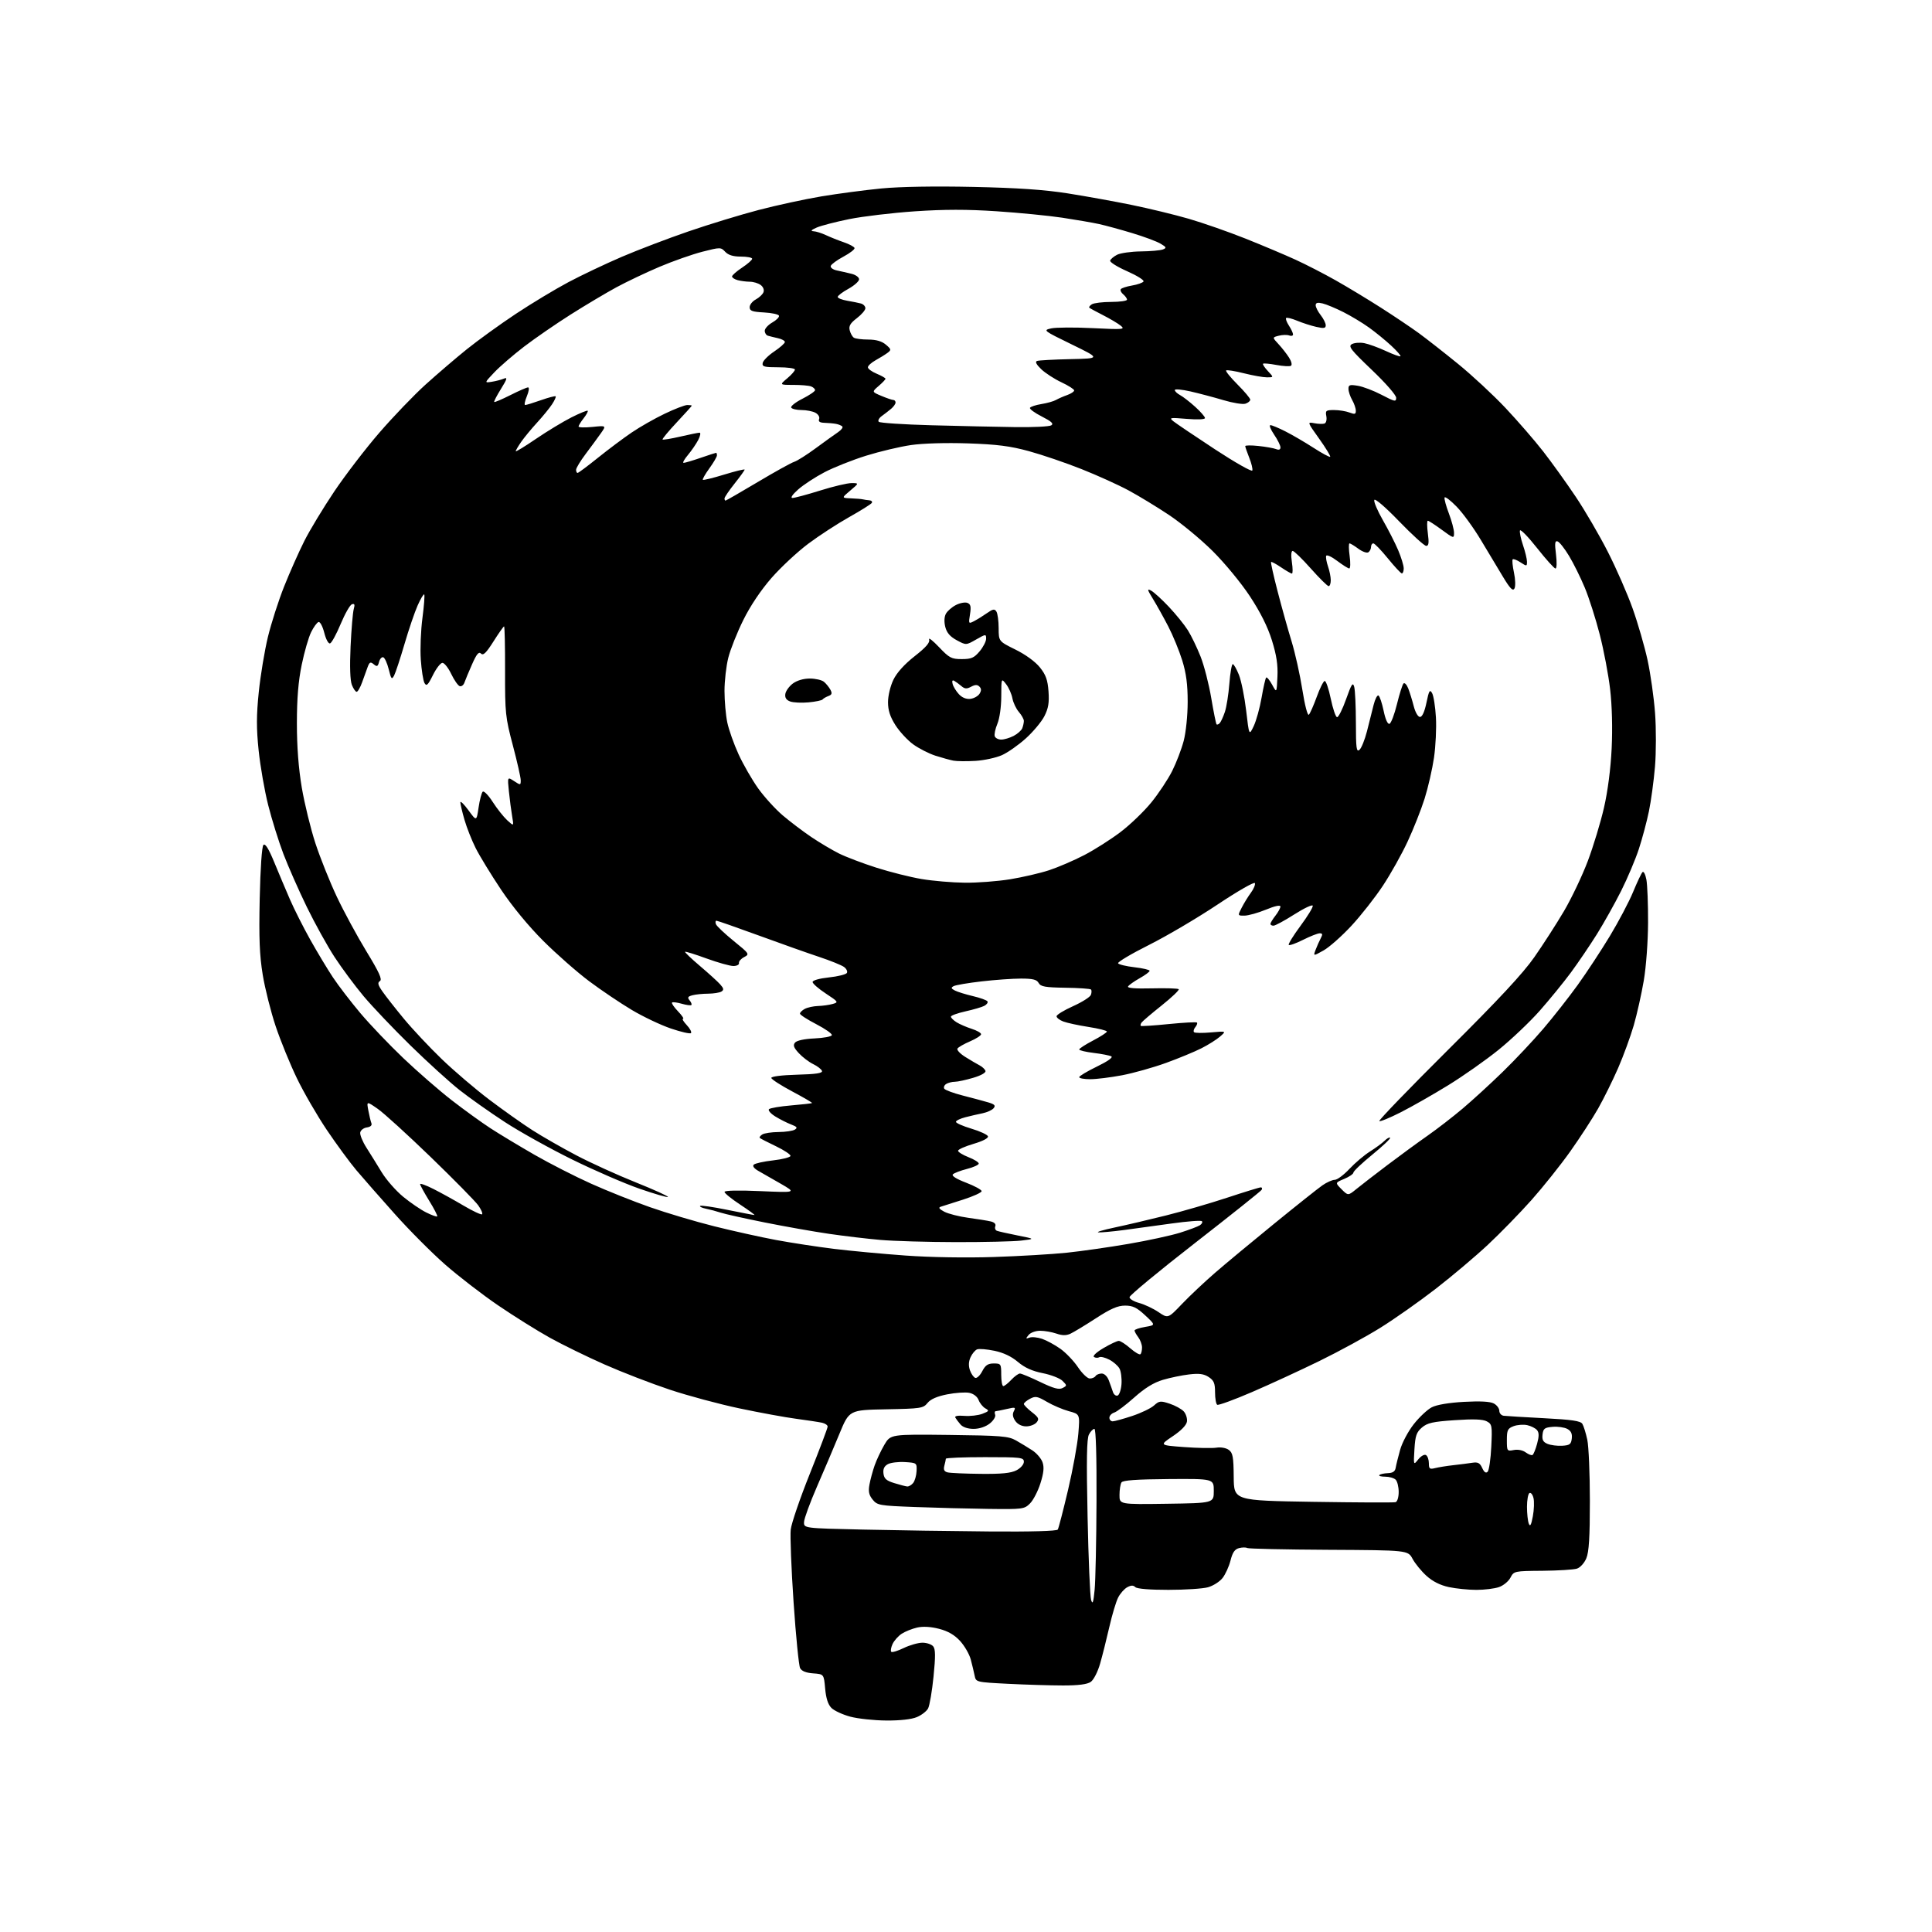 <?xml version="1.0" encoding="UTF-8" standalone="no"?>
<svg 
  version="1.1" 
  xmlns="http://www.w3.org/2000/svg" 
  xmlns:xlink="http://www.w3.org/1999/xlink" 
  xmlns:svg="http://www.w3.org/2000/svg"
  xmlns:rdf="http://www.w3.org/1999/02/22-rdf-syntax-ns#"
  xmlns:cc="http://creativecommons.org/ns#"
  xmlns:dc="http://purl.org/dc/elements/1.1/"
  viewBox="0 0 768 768"
  width="768"
  height="768"
>
<style>svg {background-color: white; }</style>"
<path stroke="none" fill="black" fill-rule="evenodd" d="M352.28,683.93C347.45,683.90 341.02,683.21 338.00,682.40C334.98,681.59 331.60,680.03 330.51,678.94C329.16,677.60 328.36,675.12 328.01,671.23C327.50,665.50 327.50,665.50 323.25,665.19C320.44,664.99 318.69,664.29 318.06,663.12C317.54,662.14 316.37,650.36 315.46,636.92C314.55,623.49 314.04,610.48 314.33,608.00C314.62,605.52 318.03,595.54 321.93,585.82C325.82,576.10 329.00,567.67 329.00,567.09C329.00,566.51 327.99,565.82 326.75,565.55C325.51,565.28 320.90,564.58 316.50,563.99C312.10,563.41 301.98,561.55 294.00,559.87C286.02,558.19 273.53,554.84 266.23,552.41C258.93,549.98 247.25,545.47 240.27,542.38C233.28,539.29 223.50,534.50 218.54,531.75C213.57,528.99 204.32,523.21 198.00,518.90C191.68,514.59 182.17,507.26 176.89,502.62C171.60,497.98 162.60,488.94 156.89,482.53C151.17,476.13 144.33,468.33 141.68,465.20C139.03,462.06 133.72,454.82 129.87,449.11C126.03,443.39 120.67,434.14 117.98,428.54C115.28,422.95 111.50,413.68 109.58,407.94C107.66,402.19 105.34,393.00 104.44,387.50C103.17,379.74 102.90,372.95 103.24,357.21C103.50,345.15 104.10,336.50 104.71,335.89C105.43,335.17 106.75,337.27 108.98,342.67C110.75,346.98 113.57,353.65 115.24,357.50C116.91,361.35 120.54,368.55 123.31,373.50C126.08,378.45 130.14,385.20 132.33,388.50C134.52,391.80 139.45,398.22 143.27,402.76C147.10,407.30 154.79,415.35 160.36,420.66C165.94,425.97 174.55,433.46 179.50,437.31C184.45,441.15 191.43,446.20 195.00,448.52C198.57,450.84 206.44,455.58 212.48,459.05C218.52,462.52 228.65,467.69 234.98,470.53C241.32,473.38 251.83,477.57 258.35,479.86C264.87,482.15 276.35,485.57 283.85,487.45C291.36,489.33 302.45,491.79 308.50,492.92C314.55,494.04 324.90,495.63 331.50,496.44C338.10,497.25 350.93,498.45 360.00,499.10C369.77,499.81 384.05,500.04 395.00,499.68C405.18,499.35 418.23,498.58 424.00,497.98C429.77,497.38 440.83,495.80 448.56,494.47C456.29,493.14 465.51,491.14 469.06,490.03C472.60,488.92 476.16,487.58 476.97,487.06C477.78,486.54 478.14,485.81 477.77,485.44C477.40,485.07 472.02,485.48 465.80,486.35C459.59,487.22 450.99,488.40 446.71,488.97C442.42,489.53 437.92,489.95 436.71,489.89C435.49,489.83 438.32,488.96 443.00,487.97C447.68,486.98 456.91,484.82 463.53,483.16C470.14,481.51 481.10,478.32 487.89,476.08C494.67,473.84 500.64,472.00 501.17,472.00C501.69,472.00 501.84,472.45 501.51,472.99C501.17,473.54 489.22,483.07 474.95,494.18C460.68,505.28 449.00,514.94 449.00,515.65C449.00,516.35 450.74,517.39 452.86,517.96C454.99,518.54 458.43,520.16 460.52,521.58C464.31,524.15 464.31,524.15 469.90,518.30C472.98,515.08 478.88,509.53 483.00,505.96C487.12,502.39 497.70,493.60 506.50,486.44C515.30,479.27 523.92,472.42 525.65,471.21C527.39,469.99 529.61,469.00 530.58,469.00C531.56,469.00 534.19,467.04 536.43,464.65C538.67,462.26 542.34,459.15 544.59,457.74C546.84,456.33 549.45,454.41 550.39,453.47C551.33,452.53 552.32,451.99 552.60,452.27C552.88,452.55 549.71,455.56 545.56,458.95C541.40,462.35 538.00,465.57 538.00,466.12C538.00,466.66 536.36,467.79 534.35,468.63C530.70,470.15 530.70,470.15 533.29,472.75C535.89,475.34 535.89,475.34 539.19,472.65C541.01,471.16 546.55,466.89 551.50,463.14C556.45,459.40 563.62,454.15 567.44,451.48C571.26,448.81 577.56,443.94 581.44,440.66C585.32,437.38 592.48,430.83 597.34,426.10C602.20,421.37 609.44,413.68 613.44,409.00C617.44,404.32 623.62,396.45 627.19,391.50C630.75,386.55 636.50,377.80 639.97,372.06C643.43,366.32 647.58,358.45 649.18,354.57C650.78,350.69 652.46,347.14 652.92,346.68C653.38,346.22 654.07,347.57 654.47,349.68C654.86,351.78 655.16,359.48 655.13,366.79C655.10,374.29 654.36,384.33 653.43,389.79C652.52,395.13 650.73,403.13 649.45,407.57C648.16,412.01 645.37,419.66 643.23,424.57C641.09,429.48 637.50,436.74 635.25,440.71C632.99,444.68 628.01,452.34 624.18,457.74C620.35,463.14 613.42,471.82 608.79,477.03C604.15,482.24 596.34,490.25 591.44,494.83C586.54,499.41 577.21,507.29 570.70,512.33C564.19,517.37 554.28,524.35 548.68,527.83C543.08,531.32 532.20,537.25 524.50,541.01C516.80,544.77 504.70,550.35 497.61,553.40C490.53,556.45 484.34,558.71 483.86,558.42C483.39,558.12 483.00,555.89 483.00,553.46C483.00,549.84 482.54,548.75 480.47,547.39C478.55,546.13 476.68,545.88 472.72,546.35C469.85,546.68 465.13,547.66 462.24,548.52C458.61,549.60 455.11,551.76 450.91,555.50C447.57,558.48 443.98,561.19 442.92,561.52C441.86,561.86 441.00,562.78 441.00,563.57C441.00,564.36 441.59,565.00 442.31,565.00C443.02,565.00 446.51,564.04 450.06,562.87C453.60,561.69 457.51,559.82 458.74,558.70C460.79,556.85 461.32,556.78 464.97,557.99C467.17,558.72 469.69,560.10 470.57,561.07C471.44,562.04 472.01,563.86 471.83,565.10C471.62,566.53 469.53,568.69 466.18,570.93C460.86,574.50 460.86,574.50 470.68,575.23C476.08,575.63 481.87,575.74 483.55,575.47C485.30,575.19 487.40,575.57 488.47,576.36C490.06,577.52 490.36,579.14 490.42,587.11C490.50,596.50 490.50,596.50 522.00,597.00C539.33,597.27 554.06,597.34 554.75,597.14C555.46,596.94 556.00,595.19 556.00,593.09C556.00,591.06 555.46,588.86 554.80,588.20C554.14,587.54 552.27,587.00 550.63,587.00C549.00,587.00 547.96,586.71 548.32,586.35C548.67,585.99 550.20,585.66 551.72,585.60C553.66,585.53 554.57,584.91 554.80,583.50C554.98,582.40 555.77,579.18 556.57,576.34C557.36,573.48 559.80,568.91 562.01,566.11C564.21,563.32 567.42,560.31 569.15,559.42C571.11,558.41 575.95,557.59 581.96,557.26C588.40,556.91 592.36,557.12 593.81,557.90C595.02,558.54 596.00,559.86 596.00,560.82C596.00,561.78 596.79,562.67 597.75,562.79C598.71,562.91 605.93,563.35 613.79,563.76C624.82,564.33 628.29,564.84 629.01,566.00C629.52,566.83 630.40,569.66 630.97,572.30C631.54,574.94 632.00,585.87 632.00,596.58C632.00,611.08 631.64,616.93 630.59,619.44C629.79,621.34 628.17,623.13 626.84,623.56C625.55,623.97 619.40,624.35 613.16,624.41C601.95,624.50 601.80,624.53 600.43,627.14C599.67,628.60 597.62,630.29 595.87,630.89C594.13,631.50 590.09,632.00 586.90,632.00C583.71,632.00 578.77,631.50 575.93,630.89C572.53,630.16 569.51,628.65 567.07,626.44C565.03,624.60 562.54,621.56 561.52,619.67C559.67,616.24 559.67,616.24 528.16,616.07C510.83,615.98 496.25,615.66 495.77,615.36C495.28,615.06 493.84,615.07 492.56,615.39C490.84,615.83 489.96,617.09 489.15,620.32C488.55,622.70 487.12,625.84 485.98,627.29C484.84,628.74 482.24,630.39 480.20,630.96C478.17,631.53 471.08,631.99 464.45,631.99C457.06,632.00 451.98,631.58 451.31,630.91C450.52,630.12 449.63,630.13 448.12,630.94C446.96,631.55 445.34,633.38 444.50,635.00C443.66,636.62 442.08,641.90 440.98,646.73C439.88,651.55 438.23,658.12 437.31,661.32C436.37,664.60 434.75,667.76 433.60,668.57C432.19,669.55 428.75,670.00 422.53,670.00C417.56,669.99 407.75,669.70 400.73,669.34C388.00,668.69 387.96,668.68 387.43,666.09C387.15,664.67 386.45,661.77 385.89,659.66C385.33,657.55 383.42,654.25 381.66,652.33C379.44,649.90 376.87,648.41 373.33,647.49C370.01,646.63 366.92,646.45 364.58,646.98C362.59,647.43 359.82,648.54 358.43,649.45C357.04,650.36 355.41,652.21 354.79,653.56C354.18,654.91 353.95,656.28 354.29,656.62C354.62,656.95 356.86,656.28 359.26,655.11C361.67,653.95 365.01,653.00 366.69,653.00C368.38,653.00 370.30,653.65 370.96,654.45C371.88,655.56 371.91,658.39 371.09,666.49C370.51,672.31 369.53,678.00 368.93,679.13C368.33,680.25 366.31,681.81 364.45,682.58C362.35,683.46 357.74,683.98 352.28,683.93zM435.13,632.00C435.48,628.42 435.82,612.56 435.88,596.75C435.96,578.87 435.64,568.00 435.04,568.00C434.50,568.00 433.53,569.00 432.88,570.22C431.99,571.88 431.85,580.22 432.33,602.97C432.68,619.76 433.31,634.62 433.73,636.00C434.33,637.96 434.63,637.08 435.13,632.00zM393.19,608.78C409.71,608.92 420.11,608.63 420.48,608.02C420.82,607.49 422.65,600.40 424.57,592.27C426.48,584.15 428.32,574.05 428.66,569.83C429.28,562.15 429.28,562.15 424.89,560.97C422.48,560.32 418.56,558.65 416.18,557.26C412.38,555.03 411.58,554.89 409.43,556.04C408.10,556.75 407.00,557.68 407.00,558.10C407.00,558.51 408.43,559.98 410.19,561.35C412.91,563.48 413.18,564.07 412.06,565.42C411.34,566.29 409.49,567.00 407.93,567.00C406.18,567.00 404.54,566.19 403.60,564.85C402.57,563.36 402.38,562.15 403.02,560.96C403.86,559.39 403.58,559.31 400.23,560.09C398.18,560.56 396.18,560.96 395.78,560.98C395.39,560.99 395.30,561.62 395.59,562.38C395.88,563.14 394.92,564.71 393.43,565.88C391.78,567.17 389.29,568.00 387.02,568.00C384.73,568.00 382.74,567.33 381.81,566.25C380.98,565.29 380.05,564.05 379.75,563.50C379.40,562.88 380.78,562.62 383.35,562.83C385.63,563.01 388.85,562.64 390.50,562.01C393.19,560.98 393.31,560.75 391.69,559.85C390.70,559.29 389.50,557.81 389.02,556.55C388.50,555.18 387.02,554.03 385.32,553.68C383.77,553.36 379.80,553.63 376.50,554.28C372.47,555.08 369.91,556.20 368.70,557.71C367.00,559.82 366.05,559.96 352.24,560.22C337.59,560.50 337.59,560.50 333.67,570.00C331.52,575.23 327.50,584.67 324.74,591.00C321.99,597.33 319.68,603.62 319.62,605.00C319.50,607.50 319.50,607.50 343.00,608.03C355.93,608.32 378.51,608.66 393.19,608.78zM609.33,602.75C609.82,600.14 609.93,596.86 609.58,595.46C609.23,594.06 608.50,593.19 607.97,593.52C607.44,593.85 607.00,596.30 607.00,598.98C607.00,601.65 607.33,604.66 607.72,605.67C608.25,607.02 608.68,606.25 609.33,602.75zM392.80,599.81C384.93,599.71 371.82,599.37 363.66,599.06C349.56,598.53 348.72,598.38 346.89,596.11C345.41,594.28 345.11,592.89 345.63,590.11C345.99,588.13 346.92,584.71 347.68,582.53C348.44,580.35 350.18,576.67 351.53,574.35C354.00,570.14 354.00,570.14 377.25,570.41C397.97,570.66 400.87,570.89 403.86,572.59C405.71,573.64 408.63,575.41 410.35,576.53C412.07,577.65 413.90,579.78 414.42,581.27C415.12,583.25 414.90,585.48 413.59,589.63C412.61,592.74 410.75,596.34 409.45,597.64C407.17,599.92 406.60,599.99 392.80,599.81zM463.75,597.77C482.50,597.50 482.50,597.50 482.50,592.66C482.50,587.82 482.50,587.82 464.53,587.95C451.71,588.05 446.35,588.43 445.80,589.29C445.38,589.96 445.02,592.20 445.02,594.27C445.00,598.04 445.00,598.04 463.75,597.77zM360.63,590.90C361.25,590.95 362.31,590.34 362.98,589.53C363.65,588.72 364.27,586.58 364.35,584.78C364.50,581.56 364.42,581.49 359.78,581.20C357.19,581.03 354.13,581.40 352.97,582.01C351.51,582.80 350.97,583.92 351.19,585.73C351.44,587.79 352.33,588.59 355.50,589.56C357.70,590.24 360.01,590.84 360.63,590.90zM389.80,585.88C398.16,585.97 401.87,585.60 404.05,584.47C405.71,583.62 407.00,582.14 407.00,581.09C407.00,579.36 405.93,579.24 391.50,579.24C382.98,579.24 375.99,579.52 375.99,579.87C375.98,580.22 375.71,581.47 375.39,582.66C374.98,584.22 375.33,584.95 376.66,585.29C377.67,585.55 383.58,585.82 389.80,585.88zM591.36,585.04C591.92,584.48 592.57,580.01 592.81,575.11C593.21,566.71 593.11,566.13 591.02,565.01C589.45,564.17 585.73,564.03 578.31,564.54C569.54,565.13 567.40,565.62 565.23,567.47C563.06,569.34 562.59,570.72 562.26,576.10C561.88,582.50 561.88,582.50 563.80,580.11C564.87,578.78 566.23,578.02 566.86,578.42C567.49,578.80 568.00,580.27 568.00,581.67C568.00,583.89 568.32,584.14 570.50,583.59C571.88,583.24 575.14,582.72 577.75,582.43C580.36,582.14 583.75,581.71 585.28,581.47C587.50,581.13 588.29,581.55 589.20,583.55C589.98,585.25 590.67,585.73 591.36,585.04zM609.21,578.37C609.62,578.12 610.43,576.10 611.03,573.88C611.83,570.93 611.82,569.48 610.99,568.49C610.37,567.74 608.62,566.86 607.10,566.52C605.59,566.19 603.14,566.37 601.67,566.93C599.32,567.83 599.00,568.49 599.00,572.45C599.00,576.82 599.08,576.93 601.75,576.41C603.38,576.09 605.31,576.47 606.49,577.35C607.58,578.16 608.81,578.62 609.21,578.37zM621.00,574.71C623.99,574.53 624.55,574.11 624.81,571.82C625.03,569.91 624.51,568.81 623.02,568.01C621.86,567.39 619.25,567.02 617.21,567.19C613.99,567.46 613.46,567.87 613.18,570.26C612.94,572.37 613.41,573.24 615.18,573.97C616.46,574.49 619.08,574.83 621.00,574.71zM444.25,554.76C444.94,554.53 445.64,552.48 445.81,550.21C445.97,547.94 445.62,545.16 445.03,544.05C444.43,542.93 442.59,541.32 440.94,540.47C439.29,539.62 437.50,539.19 436.97,539.52C436.44,539.85 435.50,539.81 434.89,539.43C434.25,539.04 435.81,537.56 438.64,535.89C441.31,534.32 444.05,533.03 444.72,533.02C445.38,533.01 447.46,534.34 449.32,535.98C451.19,537.61 453.00,538.66 453.36,538.31C453.71,537.96 453.99,536.73 453.97,535.58C453.95,534.44 453.28,532.63 452.47,531.56C451.66,530.49 451.00,529.29 451.00,528.90C451.00,528.50 452.89,527.86 455.20,527.47C459.39,526.76 459.39,526.76 455.24,522.88C451.90,519.77 450.32,519.00 447.23,519.00C444.30,519.00 441.53,520.21 435.59,524.07C431.30,526.86 426.74,529.61 425.47,530.19C423.83,530.94 422.22,530.92 419.93,530.12C418.15,529.51 415.25,529.00 413.47,529.00C411.65,529.00 409.65,529.74 408.87,530.69C407.67,532.16 407.72,532.29 409.22,531.73C410.17,531.37 412.42,531.59 414.22,532.20C416.02,532.81 419.30,534.59 421.50,536.15C423.70,537.71 426.85,541.01 428.50,543.47C430.15,545.94 432.26,547.97 433.19,547.98C434.12,547.99 435.16,547.55 435.50,547.00C435.84,546.45 436.94,546.00 437.94,546.00C439.01,546.00 440.18,547.13 440.78,548.75C441.35,550.26 442.08,552.32 442.41,553.33C442.73,554.34 443.56,554.98 444.25,554.76zM422.37,551.77C424.20,550.82 424.20,550.75 422.36,548.91C421.32,547.88 417.78,546.50 414.49,545.85C410.30,545.02 407.34,543.68 404.62,541.38C402.08,539.22 398.87,537.70 395.31,536.96C392.32,536.34 389.23,536.08 388.43,536.39C387.63,536.69 386.46,538.10 385.81,539.51C385.03,541.23 384.95,542.95 385.57,544.71C386.08,546.15 387.04,547.51 387.69,547.73C388.35,547.95 389.60,546.75 390.47,545.06C391.70,542.69 392.72,542.00 395.03,542.00C397.88,542.00 398.00,542.18 398.00,546.50C398.00,548.98 398.37,551.00 398.83,551.00C399.28,551.00 400.71,549.88 402.00,548.50C403.29,547.12 404.84,546.00 405.44,546.00C406.05,546.00 409.68,547.52 413.52,549.37C418.82,551.92 420.95,552.50 422.37,551.77zM380.00,493.76C368.73,493.74 355.23,493.35 350.00,492.89C344.77,492.44 335.55,491.34 329.50,490.46C323.45,489.58 311.98,487.55 304.00,485.95C296.02,484.35 288.15,482.60 286.50,482.05C284.85,481.50 282.21,480.80 280.63,480.48C279.05,480.16 278.01,479.66 278.30,479.37C278.59,479.07 283.44,479.77 289.06,480.92C294.68,482.06 299.55,483.00 299.89,482.99C300.23,482.99 297.69,481.13 294.25,478.86C290.81,476.60 288.00,474.32 288.00,473.80C288.00,473.23 293.57,473.10 302.25,473.49C316.50,474.11 316.50,474.11 310.50,470.63C307.20,468.72 303.19,466.42 301.59,465.53C299.79,464.53 299.04,463.56 299.62,462.98C300.14,462.46 303.60,461.69 307.31,461.27C311.02,460.85 314.14,460.05 314.23,459.50C314.32,458.95 311.72,457.22 308.45,455.65C305.18,454.09 302.29,452.60 302.03,452.35C301.77,452.10 302.22,451.47 303.03,450.96C303.84,450.45 306.75,450.02 309.50,450.00C312.25,449.98 315.16,449.55 315.97,449.04C317.13,448.30 316.83,447.89 314.48,446.99C312.85,446.37 310.02,444.94 308.19,443.81C306.35,442.67 305.22,441.38 305.68,440.92C306.13,440.47 310.10,439.79 314.50,439.42C318.90,439.05 322.64,438.63 322.81,438.48C322.98,438.34 319.43,436.26 314.92,433.86C310.41,431.46 306.67,429.05 306.61,428.50C306.55,427.91 310.70,427.38 316.82,427.21C324.37,427.01 327.04,426.60 326.75,425.71C326.53,425.05 324.96,423.82 323.26,423.00C321.56,422.18 318.99,420.22 317.54,418.65C315.51,416.45 315.17,415.50 316.04,414.45C316.73,413.62 319.75,412.97 323.76,412.79C327.38,412.63 330.49,412.05 330.67,411.50C330.85,410.95 328.07,408.99 324.50,407.14C320.92,405.29 318.00,403.40 318.00,402.93C318.00,402.46 318.87,401.60 319.93,401.04C321.00,400.47 323.36,399.96 325.18,399.90C327.01,399.85 329.62,399.48 331.00,399.09C333.40,398.41 333.29,398.25 328.27,394.94C325.39,393.05 323.03,390.99 323.02,390.37C323.01,389.71 325.71,388.94 329.49,388.54C333.06,388.16 336.28,387.36 336.64,386.77C337.01,386.18 336.50,385.11 335.51,384.38C334.52,383.66 330.06,381.86 325.61,380.38C321.15,378.90 310.31,375.06 301.52,371.84C292.73,368.63 285.21,366.00 284.80,366.00C284.40,366.00 284.30,366.62 284.59,367.37C284.88,368.13 288.04,371.11 291.60,374.01C297.93,379.14 298.03,379.30 295.79,380.47C294.53,381.13 293.61,382.19 293.75,382.83C293.89,383.48 292.89,384.00 291.53,384.00C290.17,384.00 285.37,382.65 280.86,381.01C276.34,379.36 272.50,378.16 272.32,378.35C272.13,378.53 274.80,381.07 278.24,383.99C281.68,386.91 285.31,390.20 286.29,391.31C287.71,392.90 287.81,393.50 286.79,394.15C286.08,394.60 283.70,394.98 281.50,395.00C279.30,395.01 276.48,395.30 275.23,395.64C273.41,396.12 273.19,396.53 274.12,397.65C274.76,398.42 275.08,399.25 274.83,399.51C274.57,399.76 272.85,399.53 271.00,399.00C269.15,398.47 267.41,398.26 267.14,398.53C266.87,398.80 267.93,400.37 269.51,402.01C271.09,403.65 271.99,405.00 271.51,405.00C271.04,405.00 271.71,406.12 273.00,407.50C274.29,408.87 275.04,410.29 274.67,410.67C274.30,411.04 270.71,410.22 266.69,408.85C262.67,407.49 255.69,404.17 251.17,401.48C246.65,398.79 239.03,393.66 234.23,390.07C229.43,386.48 221.21,379.25 215.96,374.02C210.09,368.15 203.64,360.32 199.16,353.62C195.17,347.64 190.63,340.21 189.08,337.12C187.53,334.03 185.52,328.96 184.63,325.85C183.73,322.74 183.00,319.63 183.00,318.95C183.00,318.26 184.45,319.68 186.22,322.10C189.43,326.50 189.43,326.50 190.24,321.03C190.68,318.02 191.42,315.18 191.88,314.72C192.34,314.26 194.12,316.07 195.84,318.75C197.56,321.43 200.16,324.71 201.62,326.06C204.28,328.50 204.28,328.50 203.59,324.50C203.21,322.30 202.63,317.86 202.30,314.63C201.70,308.76 201.70,308.76 204.35,310.49C206.92,312.18 207.00,312.17 207.00,310.18C207.00,309.06 205.59,302.82 203.87,296.32C200.91,285.15 200.74,283.52 200.77,266.75C200.80,256.99 200.62,249.00 200.38,249.00C200.14,249.00 198.25,251.69 196.16,254.99C193.28,259.54 192.10,260.70 191.21,259.81C190.33,258.93 189.47,259.95 187.65,264.07C186.33,267.06 184.97,270.32 184.62,271.33C184.28,272.34 183.44,272.98 182.75,272.76C182.06,272.54 180.55,270.36 179.38,267.93C178.22,265.49 176.64,263.50 175.88,263.50C175.12,263.50 173.42,265.68 172.10,268.35C170.10,272.39 169.53,272.92 168.74,271.51C168.22,270.58 167.56,266.37 167.27,262.15C166.98,257.94 167.28,250.50 167.93,245.63C168.57,240.76 168.89,236.56 168.64,236.30C168.38,236.04 167.20,238.01 166.02,240.67C164.84,243.33 162.49,250.22 160.80,256.00C159.11,261.77 157.25,267.40 156.68,268.50C155.74,270.28 155.50,270.00 154.53,266.07C153.93,263.64 152.95,261.48 152.35,261.28C151.75,261.08 151.00,261.91 150.68,263.12C150.19,264.98 149.86,265.13 148.57,264.06C147.28,262.99 146.89,263.16 146.15,265.14C145.67,266.44 144.67,269.19 143.94,271.25C143.20,273.31 142.23,275.00 141.77,275.00C141.32,275.00 140.46,273.76 139.87,272.25C139.18,270.49 138.99,264.98 139.36,257.00C139.68,250.12 140.25,243.43 140.62,242.12C141.13,240.32 140.96,239.85 139.90,240.20C139.13,240.45 137.12,243.98 135.43,248.02C133.74,252.07 131.84,255.55 131.21,255.76C130.56,255.98 129.57,254.17 128.90,251.53C128.26,249.00 127.24,247.07 126.62,247.26C126.00,247.45 124.68,249.26 123.68,251.29C122.67,253.31 120.99,259.14 119.94,264.23C118.59,270.76 118.02,277.64 118.02,287.50C118.01,296.80 118.67,305.38 119.96,313.06C121.04,319.42 123.47,329.37 125.37,335.18C127.27,340.98 131.10,350.55 133.88,356.44C136.66,362.33 141.95,372.10 145.64,378.16C150.73,386.50 152.03,389.36 151.03,389.98C150.00,390.62 150.21,391.51 152.05,394.15C153.33,395.99 157.16,400.88 160.57,405.00C163.98,409.12 170.76,416.34 175.63,421.03C180.51,425.73 189.00,432.97 194.50,437.13C200.00,441.29 207.71,446.75 211.64,449.27C215.56,451.78 223.44,456.29 229.14,459.28C234.84,462.27 245.46,467.11 252.75,470.02C260.04,472.94 265.79,475.55 265.52,475.81C265.26,476.07 260.20,474.61 254.27,472.55C248.35,470.50 236.30,465.28 227.50,460.95C218.70,456.62 206.64,449.92 200.71,446.05C194.78,442.19 186.68,436.46 182.71,433.34C178.74,430.21 169.95,422.22 163.16,415.58C156.37,408.93 148.00,400.12 144.54,396.00C141.09,391.88 135.91,384.90 133.03,380.50C130.15,376.10 125.17,367.10 121.95,360.50C118.74,353.90 114.56,344.43 112.66,339.45C110.77,334.48 108.05,325.75 106.61,320.05C105.17,314.35 103.47,304.60 102.82,298.37C101.90,289.54 101.91,284.40 102.87,275.07C103.55,268.48 105.18,258.64 106.50,253.19C107.82,247.75 110.72,238.72 112.95,233.12C115.18,227.52 118.79,219.40 120.96,215.08C123.13,210.76 128.50,201.89 132.88,195.36C137.27,188.84 145.33,178.32 150.80,172.00C156.27,165.68 164.51,157.09 169.12,152.92C173.73,148.75 181.13,142.41 185.56,138.84C190.00,135.27 198.77,128.93 205.06,124.76C211.35,120.59 220.78,114.91 226.00,112.14C231.22,109.37 240.75,104.85 247.18,102.09C253.60,99.34 265.52,94.79 273.68,91.99C281.83,89.19 294.35,85.36 301.50,83.49C308.65,81.61 319.90,79.18 326.50,78.07C333.10,76.97 343.86,75.55 350.41,74.91C357.77,74.20 371.68,73.97 386.91,74.30C404.56,74.68 415.17,75.41 424.50,76.88C431.65,78.01 443.08,80.07 449.89,81.47C456.71,82.86 466.89,85.33 472.53,86.96C478.16,88.59 488.34,92.15 495.14,94.86C501.94,97.58 510.88,101.35 515.00,103.24C519.12,105.12 526.33,108.83 531.00,111.47C535.67,114.11 543.77,119.01 549.00,122.35C554.23,125.69 560.98,130.23 564.00,132.43C567.02,134.64 574.03,140.12 579.57,144.63C585.11,149.13 593.60,157.02 598.45,162.16C603.29,167.30 610.06,175.10 613.48,179.50C616.90,183.90 622.71,191.99 626.38,197.47C630.06,202.95 635.80,212.80 639.14,219.36C642.48,225.91 646.92,236.05 649.00,241.89C651.08,247.73 653.75,256.97 654.94,262.43C656.12,267.89 657.46,277.35 657.91,283.46C658.37,289.56 658.35,299.16 657.88,304.79C657.40,310.43 656.32,318.40 655.47,322.51C654.62,326.62 652.82,333.36 651.47,337.49C650.12,341.62 646.96,349.11 644.43,354.14C641.91,359.16 637.56,366.92 634.77,371.39C631.97,375.85 627.34,382.69 624.46,386.59C621.58,390.49 616.01,397.31 612.09,401.76C608.17,406.20 600.81,413.19 595.73,417.30C590.65,421.40 581.63,427.75 575.67,431.41C569.72,435.07 561.25,439.90 556.86,442.13C552.46,444.37 548.61,445.95 548.30,445.64C547.99,445.32 560.31,432.57 575.68,417.28C595.71,397.37 605.41,386.95 609.91,380.50C613.37,375.55 618.67,367.32 621.69,362.21C624.70,357.10 628.97,348.12 631.18,342.27C633.38,336.42 636.28,326.87 637.61,321.06C639.12,314.48 640.27,305.60 640.66,297.50C641.04,289.49 640.81,280.47 640.05,274.00C639.38,268.23 637.52,258.40 635.91,252.18C634.31,245.95 631.64,237.59 629.97,233.59C628.31,229.60 625.50,223.92 623.72,220.98C621.95,218.04 619.90,215.44 619.16,215.21C618.10,214.86 617.97,215.93 618.53,220.39C618.92,223.55 618.84,226.00 618.33,226.00C617.84,226.00 614.55,222.34 611.01,217.86C607.48,213.39 604.42,210.24 604.21,210.88C604.00,211.51 604.54,214.13 605.41,216.69C606.29,219.26 607.00,222.23 607.00,223.29C607.00,225.15 606.89,225.16 604.41,223.54C602.99,222.60 601.60,222.07 601.32,222.35C601.04,222.63 601.27,225.02 601.83,227.65C602.40,230.30 602.48,233.11 602.02,233.94C601.38,235.07 600.31,234.00 597.56,229.46C595.57,226.18 591.59,219.56 588.72,214.74C585.85,209.92 581.49,203.92 579.03,201.40C576.57,198.87 574.42,197.25 574.24,197.78C574.06,198.32 574.83,201.17 575.96,204.13C577.08,207.08 578.00,210.55 578.00,211.84C578.00,214.11 577.88,214.08 573.12,210.59C570.43,208.61 567.94,207.00 567.58,207.00C567.22,207.00 567.23,209.25 567.59,212.00C568.10,215.81 567.94,217.00 566.94,217.00C566.21,217.00 561.38,212.61 556.19,207.25C550.68,201.54 546.58,198.02 546.30,198.75C546.04,199.44 547.57,203.04 549.70,206.75C551.83,210.46 554.57,215.83 555.79,218.69C557.00,221.54 558.00,224.80 558.00,225.94C558.00,227.07 557.66,227.97 557.25,227.94C556.84,227.91 554.33,225.21 551.67,221.94C549.01,218.67 546.43,216.00 545.92,216.00C545.41,216.00 545.00,216.65 545.00,217.44C545.00,218.23 544.51,219.19 543.90,219.56C543.30,219.93 541.52,219.28 539.95,218.12C538.37,216.95 536.80,216.00 536.45,216.00C536.10,216.00 536.12,218.25 536.50,221.00C536.88,223.75 536.81,225.99 536.34,225.97C535.88,225.96 533.71,224.59 531.51,222.93C529.32,221.27 527.37,220.39 527.17,220.98C526.98,221.56 527.31,223.45 527.91,225.17C528.51,226.89 529.00,229.36 529.00,230.65C529.00,231.94 528.62,233.00 528.15,233.00C527.68,233.00 524.49,229.85 521.07,226.00C517.65,222.15 514.41,219.00 513.86,219.00C513.26,219.00 513.14,220.75 513.55,223.50C513.92,225.97 513.93,228.00 513.56,228.00C513.19,228.00 511.26,226.89 509.25,225.53C507.25,224.17 505.46,223.21 505.27,223.40C505.08,223.59 506.25,228.86 507.88,235.12C509.50,241.38 511.99,250.29 513.41,254.91C514.83,259.54 516.76,268.20 517.70,274.16C518.68,280.37 519.79,284.61 520.29,284.11C520.77,283.63 522.17,280.45 523.41,277.05C524.64,273.65 526.06,270.79 526.57,270.69C527.08,270.58 528.17,273.76 529.00,277.74C529.83,281.72 530.95,285.03 531.50,285.09C532.05,285.16 533.67,281.94 535.09,277.94C537.27,271.81 537.78,271.04 538.33,273.08C538.68,274.41 538.98,280.84 538.99,287.37C539.00,297.43 539.21,299.07 540.40,298.08C541.17,297.44 542.51,294.13 543.39,290.71C544.26,287.29 545.45,282.57 546.03,280.22C546.62,277.87 547.49,276.19 547.98,276.49C548.47,276.79 549.38,279.53 550.02,282.57C550.72,285.96 551.62,287.96 552.33,287.73C552.97,287.52 554.31,284.01 555.31,279.92C556.31,275.84 557.48,272.14 557.92,271.69C558.35,271.25 559.21,272.15 559.81,273.69C560.41,275.24 561.39,278.41 561.99,280.75C562.62,283.19 563.67,285.00 564.47,285.00C565.35,285.00 566.29,282.94 567.04,279.32C568.04,274.48 568.38,273.92 569.29,275.55C569.88,276.60 570.56,280.93 570.80,285.16C571.05,289.40 570.70,296.60 570.04,301.16C569.37,305.72 567.69,313.06 566.30,317.48C564.91,321.89 561.86,329.58 559.53,334.57C557.21,339.56 552.80,347.44 549.73,352.07C546.67,356.71 541.04,363.88 537.22,368.00C533.40,372.12 528.41,376.54 526.14,377.81C522.00,380.13 522.00,380.13 523.00,377.50C523.55,376.05 524.47,374.00 525.04,372.93C525.84,371.43 525.74,371.00 524.62,371.00C523.82,371.00 520.84,372.17 518.01,373.59C515.17,375.02 512.60,375.93 512.30,375.63C512.00,375.33 514.09,371.92 516.96,368.05C519.83,364.18 522.02,360.58 521.84,360.03C521.65,359.49 518.35,361.05 514.50,363.50C510.65,365.95 506.94,367.96 506.25,367.97C505.56,367.99 505.01,367.66 505.02,367.25C505.03,366.84 505.92,365.38 507.00,364.00C508.08,362.62 508.97,360.99 508.98,360.36C508.99,359.66 506.81,360.12 503.25,361.59C500.09,362.89 496.25,363.96 494.72,363.98C491.95,364.00 491.95,364.00 493.63,360.75C494.55,358.96 496.19,356.31 497.27,354.85C498.35,353.39 499.06,351.68 498.85,351.06C498.64,350.42 492.10,354.17 483.99,359.57C476.03,364.88 463.75,372.12 456.72,375.64C449.68,379.17 444.16,382.45 444.46,382.93C444.75,383.41 447.70,384.12 451.00,384.50C454.30,384.88 457.00,385.52 457.00,385.91C457.00,386.31 455.21,387.64 453.03,388.86C450.85,390.09 448.78,391.55 448.43,392.12C448.01,392.79 451.21,393.05 457.88,392.89C463.43,392.75 468.24,392.90 468.56,393.22C468.88,393.54 465.84,396.43 461.82,399.65C457.79,402.86 454.19,405.93 453.80,406.47C453.42,407.00 453.27,407.60 453.47,407.80C453.67,408.00 458.67,407.68 464.58,407.08C470.50,406.49 475.55,406.22 475.81,406.48C476.07,406.74 475.77,407.57 475.15,408.32C474.53,409.07 474.30,409.97 474.65,410.31C474.99,410.66 478.02,410.70 481.39,410.40C487.50,409.86 487.50,409.86 485.01,412.03C483.64,413.23 480.30,415.34 477.58,416.71C474.86,418.09 468.50,420.72 463.44,422.55C458.38,424.38 450.54,426.58 446.01,427.44C441.48,428.30 435.80,429.00 433.39,429.00C430.98,429.00 429.00,428.64 429.00,428.19C429.00,427.75 432.16,425.86 436.02,423.99C440.29,421.92 442.54,420.33 441.77,419.92C441.07,419.55 437.91,418.93 434.75,418.55C431.59,418.17 429.00,417.55 429.00,417.18C429.00,416.81 431.48,415.21 434.50,413.63C437.53,412.05 440.00,410.44 440.00,410.06C440.00,409.67 436.70,408.85 432.67,408.22C428.64,407.59 424.14,406.62 422.67,406.06C421.20,405.51 420.00,404.57 420.00,403.98C420.00,403.40 422.93,401.60 426.52,399.99C430.10,398.38 433.31,396.36 433.64,395.49C433.97,394.62 433.99,393.66 433.68,393.34C433.36,393.03 428.77,392.71 423.48,392.64C415.45,392.52 413.70,392.21 412.88,390.75C412.12,389.39 410.57,389.00 405.87,389.00C402.55,389.00 395.49,389.50 390.17,390.12C384.85,390.73 379.87,391.58 379.09,392.00C377.95,392.61 378.05,392.95 379.59,393.75C380.64,394.29 383.86,395.29 386.75,395.97C389.64,396.65 392.24,397.58 392.53,398.05C392.82,398.52 392.26,399.32 391.28,399.84C390.30,400.35 386.91,401.34 383.75,402.04C380.59,402.75 378.00,403.69 378.00,404.14C378.00,404.59 379.01,405.59 380.25,406.37C381.49,407.14 384.19,408.31 386.25,408.97C388.31,409.62 390.00,410.59 390.00,411.11C390.00,411.64 388.02,412.92 385.61,413.95C383.20,414.99 380.94,416.28 380.60,416.83C380.26,417.38 381.67,418.88 383.73,420.16C385.79,421.45 388.34,422.95 389.41,423.50C390.47,424.05 391.52,425.04 391.74,425.69C391.97,426.40 390.00,427.52 386.88,428.44C384.00,429.30 380.71,430.01 379.57,430.02C378.43,430.02 376.88,430.42 376.12,430.90C375.36,431.38 375.02,432.23 375.36,432.77C375.70,433.32 379.02,434.55 382.74,435.50C386.46,436.45 390.98,437.67 392.80,438.20C395.40,438.98 395.86,439.47 394.98,440.53C394.36,441.27 392.43,442.16 390.68,442.52C388.93,442.87 385.81,443.59 383.75,444.12C381.69,444.65 380.00,445.47 380.00,445.95C380.00,446.43 382.78,447.66 386.17,448.67C389.56,449.68 392.52,451.05 392.73,451.70C392.97,452.42 390.72,453.60 386.99,454.70C383.62,455.69 380.85,456.93 380.85,457.44C380.85,457.96 382.72,459.11 385.00,460.00C387.28,460.89 389.11,462.04 389.07,462.56C389.02,463.08 386.91,464.03 384.36,464.68C381.82,465.33 379.31,466.29 378.79,466.81C378.19,467.41 380.10,468.63 384.02,470.13C387.42,471.43 390.20,472.95 390.21,473.50C390.22,474.05 386.91,475.56 382.86,476.86C378.81,478.15 374.82,479.42 374.00,479.68C372.92,480.02 373.31,480.58 375.36,481.67C376.94,482.50 381.21,483.59 384.86,484.09C388.51,484.58 392.55,485.23 393.84,485.54C395.30,485.88 395.98,486.60 395.65,487.46C395.36,488.22 395.66,489.03 396.31,489.27C396.97,489.52 400.65,490.34 404.50,491.11C411.50,492.50 411.50,492.50 406.00,493.15C402.98,493.51 391.27,493.78 380.00,493.76zM173.80,483.54C174.02,483.31 172.58,480.50 170.60,477.30C168.62,474.09 167.00,471.12 167.00,470.71C167.00,470.30 169.36,471.15 172.25,472.61C175.14,474.06 180.55,477.05 184.28,479.26C188.01,481.46 191.33,483.01 191.64,482.69C191.96,482.37 191.27,480.78 190.10,479.14C188.94,477.51 180.45,468.88 171.24,459.97C162.03,451.07 152.53,442.41 150.11,440.75C145.72,437.71 145.72,437.71 146.42,441.43C146.80,443.47 147.35,445.75 147.64,446.49C147.96,447.34 147.30,447.96 145.84,448.17C144.56,448.35 143.38,449.25 143.20,450.18C143.03,451.10 144.12,453.80 145.64,456.18C147.15,458.55 149.89,462.96 151.71,465.96C153.53,468.96 157.38,473.35 160.26,475.72C163.14,478.09 167.28,480.91 169.45,481.98C171.62,483.06 173.57,483.76 173.80,483.54zM383.50,350.89C388.45,350.95 396.55,350.33 401.50,349.53C406.45,348.72 413.43,347.11 417.00,345.94C420.57,344.77 426.88,342.06 431.00,339.92C435.12,337.78 441.65,333.63 445.50,330.69C449.35,327.76 454.85,322.46 457.71,318.93C460.58,315.39 464.29,309.80 465.95,306.50C467.61,303.20 469.67,297.80 470.54,294.50C471.43,291.08 472.11,284.42 472.12,279.00C472.12,272.04 471.54,267.63 469.95,262.50C468.75,258.65 466.25,252.57 464.40,249.00C462.55,245.43 459.82,240.53 458.34,238.12C456.02,234.35 455.92,233.88 457.59,234.78C458.67,235.36 461.83,238.24 464.62,241.19C467.41,244.15 470.82,248.35 472.19,250.53C473.56,252.71 475.84,257.43 477.25,261.00C478.66,264.57 480.57,272.00 481.49,277.50C482.42,283.00 483.37,287.70 483.60,287.93C483.84,288.17 484.41,287.95 484.88,287.43C485.35,286.92 486.26,284.93 486.91,283.00C487.56,281.07 488.36,276.01 488.69,271.75C489.02,267.49 489.63,264.00 490.04,264.00C490.45,264.00 491.55,265.91 492.49,268.25C493.42,270.59 494.72,277.00 495.37,282.49C496.54,292.48 496.54,292.48 498.38,288.62C499.38,286.50 500.79,281.41 501.50,277.32C502.21,273.22 503.03,269.63 503.32,269.34C503.61,269.05 504.67,270.32 505.68,272.16C507.50,275.50 507.50,275.50 507.80,269.04C508.03,264.29 507.44,260.46 505.60,254.53C503.91,249.12 501.03,243.37 496.84,237.00C493.34,231.69 486.81,223.78 482.00,219.01C477.28,214.33 469.47,207.88 464.65,204.68C459.84,201.48 452.63,197.10 448.64,194.95C444.65,192.79 436.23,188.98 429.94,186.48C423.65,183.98 414.23,180.77 409.00,179.34C401.52,177.30 396.38,176.65 384.80,176.25C376.02,175.96 366.88,176.23 362.12,176.92C357.72,177.56 349.72,179.46 344.32,181.14C338.92,182.82 331.49,185.77 327.81,187.69C324.13,189.61 319.40,192.70 317.31,194.55C315.04,196.56 314.10,197.93 315.00,197.95C315.82,197.96 320.77,196.64 326.00,195.00C331.23,193.36 336.85,192.03 338.50,192.04C341.50,192.05 341.50,192.05 338.00,195.00C334.50,197.95 334.50,197.95 338.25,198.10C340.31,198.18 342.45,198.36 343.00,198.50C343.55,198.64 344.70,198.81 345.56,198.88C346.42,198.94 346.87,199.41 346.56,199.91C346.25,200.41 342.20,202.95 337.57,205.55C332.93,208.15 325.62,212.91 321.32,216.12C317.02,219.34 310.44,225.46 306.70,229.73C302.42,234.64 298.27,240.82 295.46,246.50C293.01,251.45 290.33,258.18 289.51,261.46C288.68,264.74 288.00,270.68 288.00,274.66C288.00,278.64 288.50,284.29 289.11,287.20C289.72,290.12 291.74,295.80 293.59,299.84C295.44,303.88 298.95,309.97 301.38,313.39C303.82,316.80 308.22,321.64 311.16,324.14C314.10,326.64 319.20,330.50 322.50,332.73C325.80,334.95 330.75,337.89 333.50,339.27C336.25,340.64 342.94,343.18 348.36,344.91C353.78,346.64 361.88,348.68 366.36,349.43C370.84,350.18 378.55,350.84 383.50,350.89zM387.78,302.46C384.32,302.67 380.38,302.63 379.00,302.37C377.62,302.11 374.39,301.21 371.82,300.39C369.25,299.56 365.29,297.54 363.02,295.90C360.76,294.26 357.58,290.82 355.95,288.26C353.81,284.89 353.00,282.37 353.00,279.12C353.00,276.58 353.93,272.72 355.13,270.23C356.50,267.40 359.51,264.06 363.58,260.86C368.14,257.28 369.74,255.42 369.34,254.20C369.03,253.26 370.80,254.64 373.28,257.25C377.36,261.55 378.21,262.00 382.30,262.00C386.12,262.00 387.22,261.52 389.41,258.92C390.83,257.23 392.00,254.97 392.00,253.89C392.00,252.01 391.86,252.02 388.01,254.22C384.03,256.50 384.03,256.50 380.32,254.50C377.69,253.09 376.36,251.54 375.77,249.24C375.26,247.22 375.34,245.23 376.00,244.00C376.58,242.91 378.37,241.34 379.97,240.52C381.57,239.69 383.62,239.30 384.54,239.65C385.86,240.16 386.08,241.10 385.59,244.19C384.98,247.99 385.02,248.06 387.23,246.90C388.48,246.25 390.78,244.82 392.35,243.72C394.72,242.06 395.36,241.96 396.09,243.11C396.57,243.87 396.98,246.85 396.98,249.72C397.00,254.93 397.00,254.93 403.66,258.22C407.63,260.17 411.54,263.02 413.35,265.27C415.74,268.24 416.46,270.24 416.80,274.84C417.12,279.34 416.75,281.57 415.16,284.69C414.03,286.91 410.71,290.88 407.80,293.51C404.88,296.15 400.60,299.15 398.28,300.19C395.95,301.22 391.23,302.25 387.78,302.46zM398.02,294.00C399.16,294.00 401.37,293.34 402.93,292.54C404.48,291.73 406.04,290.35 406.38,289.46C406.72,288.56 407.00,287.27 407.00,286.57C407.00,285.88 406.11,284.28 405.02,283.02C403.93,281.77 402.78,279.33 402.45,277.61C402.13,275.88 401.01,273.36 399.96,271.99C398.04,269.50 398.04,269.50 398.02,276.78C398.01,281.01 397.36,285.60 396.47,287.73C395.63,289.75 395.16,291.98 395.44,292.70C395.71,293.41 396.87,294.00 398.02,294.00zM321.42,279.20C318.63,279.46 315.34,279.30 314.10,278.84C312.55,278.27 311.96,277.35 312.18,275.86C312.36,274.67 313.70,272.81 315.17,271.71C316.81,270.50 319.41,269.73 321.90,269.73C324.14,269.73 326.67,270.31 327.54,271.03C328.40,271.75 329.55,273.17 330.10,274.18C330.87,275.62 330.69,276.18 329.29,276.69C328.31,277.06 327.27,277.66 327.00,278.04C326.73,278.41 324.22,278.94 321.42,279.20zM385.74,277.81C387.15,277.64 388.78,276.72 389.38,275.78C390.15,274.54 390.14,273.74 389.33,272.93C388.51,272.11 387.64,272.12 386.02,272.99C384.29,273.92 383.49,273.86 382.17,272.73C381.25,271.95 379.98,271.01 379.34,270.65C378.58,270.22 378.36,270.66 378.69,271.91C378.96,272.96 380.09,274.79 381.19,275.97C382.45,277.33 384.12,278.00 385.74,277.81zM288.40,199.00C288.63,199.00 294.37,195.69 301.16,191.65C307.95,187.60 314.48,183.98 315.67,183.60C316.87,183.23 320.71,180.80 324.22,178.21C327.73,175.62 331.71,172.76 333.05,171.86C334.40,170.96 335.20,169.91 334.84,169.53C334.48,169.16 333.35,168.69 332.34,168.50C331.33,168.31 329.28,168.12 327.78,168.08C325.86,168.02 325.22,167.58 325.61,166.58C325.92,165.77 325.28,164.69 324.14,164.08C323.04,163.48 320.55,163.00 318.62,163.00C316.70,163.00 314.85,162.57 314.52,162.04C314.19,161.51 316.19,159.92 318.96,158.52C321.73,157.11 324.00,155.57 324.00,155.09C324.00,154.61 323.29,153.94 322.42,153.61C321.55,153.27 318.36,153.00 315.34,153.00C309.85,153.00 309.85,153.00 312.92,150.41C314.62,148.99 316.00,147.41 316.00,146.91C316.00,146.41 313.04,146.00 309.43,146.00C303.75,146.00 302.90,145.76 303.18,144.28C303.37,143.34 305.42,141.28 307.76,139.72C310.09,138.15 312.00,136.46 312.00,135.95C312.00,135.45 310.76,134.77 309.25,134.44C307.74,134.10 305.94,133.66 305.25,133.45C304.56,133.24 304.00,132.35 304.00,131.48C304.00,130.62 305.35,129.14 306.99,128.20C308.64,127.27 309.84,126.05 309.66,125.50C309.49,124.95 306.79,124.37 303.67,124.20C299.01,123.95 298.00,123.58 298.00,122.12C298.00,121.14 299.10,119.75 300.45,119.03C301.79,118.31 303.17,117.01 303.50,116.14C303.85,115.22 303.38,114.02 302.36,113.28C301.40,112.57 299.47,111.99 298.06,111.99C296.65,111.98 294.49,111.70 293.25,111.37C292.01,111.04 291.00,110.38 291.00,109.90C291.00,109.42 292.80,107.84 295.00,106.38C297.20,104.93 299.00,103.34 299.00,102.87C299.00,102.39 296.99,102.00 294.54,102.00C291.45,102.00 289.53,101.41 288.29,100.10C286.54,98.24 286.35,98.24 279.19,100.07C275.18,101.10 267.53,103.79 262.19,106.05C256.86,108.31 249.12,111.99 245.00,114.22C240.88,116.46 232.69,121.33 226.82,125.05C220.94,128.77 212.62,134.51 208.32,137.80C204.02,141.10 198.70,145.69 196.50,148.01C192.50,152.23 192.50,152.23 195.50,151.76C197.15,151.50 199.33,150.93 200.34,150.50C201.81,149.87 201.57,150.69 199.15,154.59C197.48,157.26 196.27,159.61 196.46,159.79C196.65,159.98 199.53,158.75 202.87,157.07C206.21,155.38 209.38,154.00 209.92,154.00C210.46,154.00 210.25,155.55 209.44,157.50C208.63,159.43 208.33,161.00 208.77,161.00C209.22,161.00 212.03,160.14 215.03,159.08C218.03,158.02 220.67,157.33 220.88,157.55C221.10,157.76 220.46,159.18 219.46,160.69C218.47,162.21 215.79,165.49 213.51,167.98C211.23,170.46 208.38,173.92 207.18,175.65C205.98,177.39 205.00,179.06 205.00,179.38C205.00,179.69 208.63,177.48 213.07,174.45C217.50,171.43 223.85,167.59 227.17,165.91C230.49,164.24 233.39,163.05 233.62,163.28C233.84,163.51 233.12,164.85 232.01,166.26C230.91,167.66 230.00,169.14 230.00,169.55C230.00,169.95 232.48,170.02 235.52,169.71C241.04,169.14 241.04,169.14 238.79,172.32C237.56,174.07 234.85,177.75 232.78,180.50C230.71,183.25 229.01,186.06 229.00,186.75C229.00,187.44 229.27,188.00 229.60,188.00C229.93,188.00 233.57,185.29 237.68,181.98C241.80,178.67 247.83,174.15 251.09,171.94C254.35,169.72 260.26,166.36 264.23,164.46C268.20,162.56 272.24,161.00 273.22,161.00C274.20,161.00 275.00,161.12 275.00,161.26C275.00,161.40 272.30,164.40 269.00,167.92C265.70,171.44 263.17,174.50 263.38,174.71C263.59,174.92 266.77,174.40 270.44,173.55C274.12,172.70 277.56,172.00 278.09,172.00C278.62,172.00 278.38,173.30 277.56,174.88C276.74,176.46 274.89,179.16 273.45,180.88C272.00,182.60 271.24,184.00 271.75,184.00C272.27,184.00 275.30,183.10 278.50,182.00C281.70,180.90 284.47,180.00 284.66,180.00C284.85,180.00 285.00,180.45 285.00,181.01C285.00,181.56 283.65,183.89 281.99,186.17C280.34,188.45 279.17,190.50 279.39,190.73C279.62,190.95 283.45,190.02 287.90,188.65C292.36,187.28 296.00,186.40 296.00,186.69C296.00,186.98 294.20,189.47 292.00,192.24C289.80,195.00 288.00,197.65 288.00,198.13C288.00,198.61 288.18,199.00 288.40,199.00zM497.82,187.03C498.03,186.42 497.47,184.14 496.59,181.95C495.72,179.75 495.00,177.68 495.00,177.34C495.00,177.00 497.36,176.97 500.25,177.28C503.14,177.58 506.29,178.15 507.25,178.52C508.40,178.98 509.00,178.74 509.00,177.84C509.00,177.08 507.86,174.78 506.46,172.73C505.07,170.68 504.41,169.00 505.00,169.00C505.59,169.00 508.29,170.12 511.00,171.50C513.71,172.87 518.72,175.80 522.13,178.00C525.54,180.21 528.52,181.81 528.76,181.57C529.00,181.33 527.04,178.11 524.40,174.41C519.60,167.69 519.60,167.69 522.49,168.24C524.08,168.55 525.90,168.59 526.54,168.35C527.18,168.10 527.49,166.80 527.24,165.45C526.81,163.22 527.09,163.00 530.32,163.00C532.27,163.00 535.02,163.44 536.43,163.98C538.58,164.79 538.99,164.67 538.96,163.23C538.95,162.28 538.29,160.38 537.50,159.00C536.71,157.62 536.05,155.65 536.04,154.62C536.00,153.00 536.52,152.82 539.75,153.35C541.81,153.68 546.09,155.31 549.25,156.97C554.45,159.69 555.00,159.81 555.00,158.12C555.00,157.07 550.79,152.25 545.31,147.03C536.91,139.01 535.86,137.66 537.39,136.80C538.37,136.25 540.59,136.08 542.33,136.41C544.07,136.75 547.93,138.15 550.90,139.53C553.86,140.91 556.48,141.85 556.71,141.62C556.94,141.39 555.27,139.48 553.00,137.38C550.72,135.27 546.76,132.04 544.18,130.19C541.61,128.34 537.02,125.58 534.00,124.06C530.98,122.53 527.26,120.99 525.75,120.62C523.76,120.14 523.00,120.34 523.00,121.35C523.00,122.11 523.90,123.87 525.00,125.27C526.10,126.67 527.00,128.48 527.00,129.30C527.00,130.50 526.28,130.63 523.24,129.94C521.17,129.48 517.75,128.37 515.63,127.49C513.51,126.61 511.55,126.12 511.26,126.41C510.97,126.70 511.47,128.06 512.36,129.43C513.26,130.81 514.00,132.38 514.00,132.93C514.00,133.49 513.32,133.68 512.50,133.36C511.67,133.04 509.81,133.08 508.36,133.45C505.73,134.11 505.73,134.11 508.23,136.80C509.61,138.29 511.50,140.70 512.42,142.16C513.39,143.68 513.71,145.06 513.17,145.40C512.65,145.72 510.03,145.57 507.36,145.07C504.69,144.57 502.31,144.35 502.08,144.59C501.85,144.82 502.71,146.13 504.00,147.50C506.35,150.00 506.35,150.00 503.63,150.00C502.13,150.00 497.99,149.27 494.42,148.37C490.85,147.47 487.69,146.97 487.40,147.26C487.12,147.55 489.16,150.06 491.94,152.85C494.72,155.63 497.00,158.35 497.00,158.88C497.00,159.42 496.13,160.14 495.06,160.48C494.00,160.82 490.06,160.18 486.31,159.06C482.57,157.94 476.69,156.39 473.25,155.60C469.81,154.82 467.00,154.57 467.00,155.05C467.00,155.54 467.94,156.43 469.09,157.05C470.24,157.66 472.94,159.76 475.09,161.70C477.24,163.64 479.00,165.66 479.00,166.18C479.00,166.74 476.06,166.87 471.75,166.51C464.98,165.94 464.63,166.01 466.50,167.51C467.60,168.39 475.02,173.39 482.98,178.62C490.94,183.84 497.62,187.63 497.82,187.03zM403.50,169.78C410.65,169.89 417.13,169.57 417.90,169.08C418.95,168.42 418.00,167.53 414.12,165.56C411.26,164.11 409.16,162.55 409.44,162.10C409.72,161.64 411.79,160.97 414.02,160.61C416.26,160.25 418.86,159.52 419.79,158.98C420.73,158.44 422.74,157.56 424.25,157.03C425.76,156.49 427.00,155.67 427.00,155.20C427.00,154.73 424.72,153.28 421.94,151.97C419.16,150.67 415.55,148.33 413.92,146.78C411.96,144.90 411.39,143.79 412.23,143.49C412.93,143.23 418.90,142.91 425.50,142.76C437.50,142.50 437.50,142.50 426.00,136.90C414.71,131.39 414.56,131.28 417.87,130.54C419.72,130.13 427.14,130.08 434.37,130.44C446.58,131.04 447.36,130.97 445.50,129.46C444.40,128.57 441.25,126.70 438.50,125.30C435.75,123.90 433.29,122.56 433.03,122.33C432.77,122.09 433.22,121.47 434.03,120.96C434.84,120.45 438.31,120.02 441.75,120.02C445.19,120.01 448.00,119.61 448.00,119.12C448.00,118.64 447.33,117.69 446.51,117.01C445.69,116.33 445.24,115.41 445.52,114.97C445.79,114.53 447.81,113.87 450.00,113.50C452.19,113.13 454.25,112.40 454.57,111.89C454.89,111.37 451.95,109.54 448.04,107.81C444.14,106.09 441.10,104.19 441.30,103.59C441.50,102.99 442.75,101.94 444.08,101.26C445.41,100.59 449.65,99.99 453.50,99.94C457.35,99.90 461.30,99.54 462.27,99.16C463.82,98.55 463.70,98.25 461.27,96.83C459.75,95.93 454.68,94.05 450.00,92.64C445.32,91.23 439.39,89.61 436.82,89.05C434.25,88.49 427.70,87.36 422.27,86.54C416.84,85.73 405.08,84.57 396.14,83.98C384.40,83.20 375.38,83.21 363.69,84.00C354.79,84.61 343.06,86.00 337.64,87.09C332.22,88.19 326.37,89.70 324.64,90.46C322.51,91.39 322.09,91.86 323.35,91.92C324.37,91.96 326.62,92.67 328.35,93.48C330.08,94.29 333.27,95.57 335.44,96.31C337.61,97.05 339.52,98.08 339.69,98.58C339.86,99.09 337.88,100.62 335.31,102.00C332.73,103.38 330.45,105.05 330.24,105.71C330.03,106.39 331.11,107.19 332.68,107.51C334.23,107.84 336.85,108.43 338.50,108.84C340.15,109.24 341.50,110.22 341.50,111.02C341.50,111.81 339.59,113.52 337.25,114.81C334.91,116.09 333.00,117.55 333.00,118.03C333.00,118.51 334.69,119.19 336.75,119.54C338.81,119.89 341.29,120.39 342.25,120.65C343.21,120.92 344.00,121.76 344.00,122.52C344.00,123.28 342.47,125.06 340.60,126.49C338.01,128.47 337.34,129.60 337.77,131.29C338.07,132.51 338.81,133.83 339.41,134.23C340.01,134.64 342.59,134.98 345.14,134.98C348.31,135.00 350.53,135.63 352.14,137.00C354.30,138.83 354.36,139.10 352.82,140.25C351.90,140.94 349.77,142.27 348.07,143.20C346.38,144.14 345.00,145.40 345.00,146.00C345.00,146.61 346.57,147.76 348.50,148.56C350.43,149.37 352.00,150.27 352.00,150.56C352.00,150.86 350.77,152.15 349.27,153.44C346.55,155.78 346.55,155.78 350.40,157.39C352.51,158.28 354.64,159.00 355.12,159.00C355.60,159.00 356.00,159.45 356.00,160.01C356.00,160.57 355.21,161.68 354.25,162.49C353.29,163.30 351.60,164.61 350.50,165.40C349.40,166.19 348.88,167.21 349.33,167.67C349.79,168.13 359.24,168.75 370.33,169.05C381.42,169.35 396.35,169.68 403.50,169.78z" />

</svg>